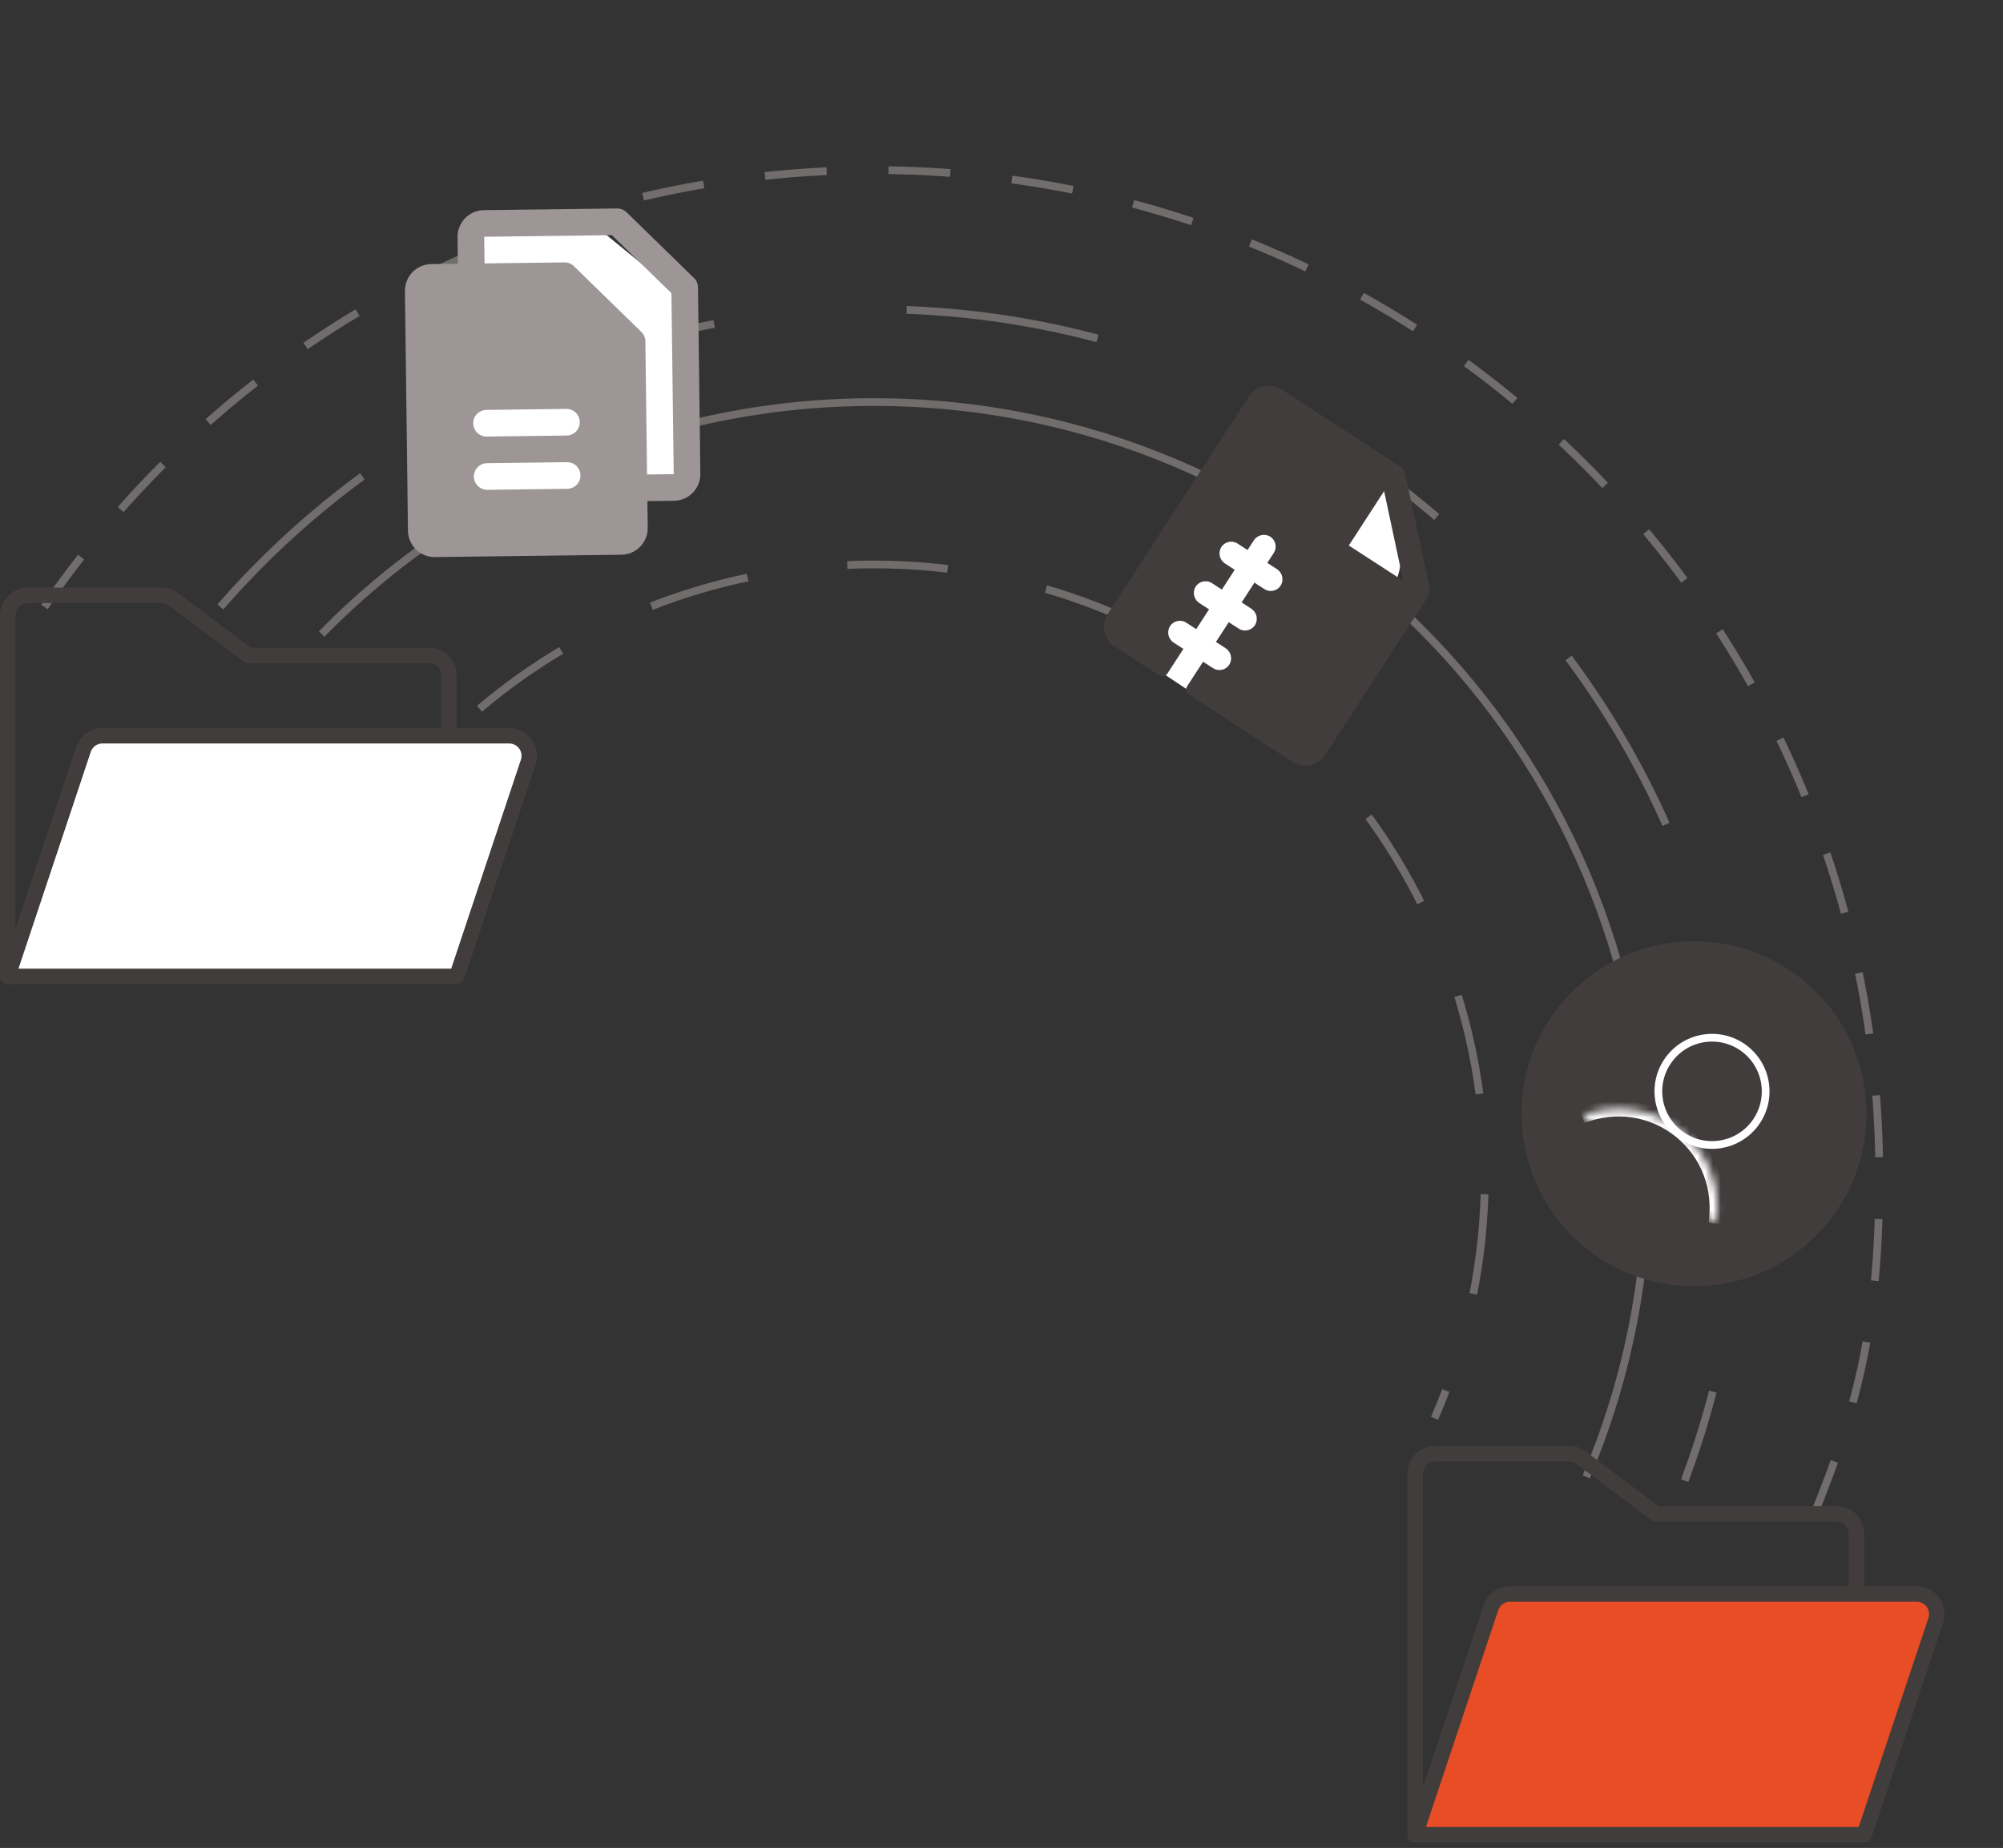 <?xml version="1.0" encoding="UTF-8"?>
<svg xmlns="http://www.w3.org/2000/svg" width="259" height="239" viewBox="0 0 259 239" fill="none">
  <rect x="0" y="0" width="259" height="239" fill="#333333" stroke="none"/>
  <path d="M5.758 78.5C29.188 44.378 68.481 22 113 22C184.797 22 243 80.203 243 152C243 169.526 240.788 180.743 234.5 196" stroke="#706D6C" stroke-dasharray="8 8"></path>
  <path d="M28.488 78.5C49.022 54.911 79.269 40 112.999 40C174.855 40 224.999 90.144 224.999 152C224.999 165.904 222.465 179.216 217.835 191.5" stroke="#706D6C" stroke-dasharray="25 25"></path>
  <path d="M41.586 82C59.735 63.486 85.026 52 113.001 52C168.229 52 213.001 96.772 213.001 152C213.001 165.836 210.191 179.016 205.11 191" stroke="#706D6C"></path>
  <path d="M62 91.666C75.762 80.021 93.561 73 113 73C156.63 73 192 108.37 192 152C192 163.17 189.682 173.799 185.5 183.432" stroke="#706D6C" stroke-dasharray="13 13"></path>
  <path d="M236.43 158.026C244.152 148.425 242.628 134.382 233.027 126.66C223.426 118.938 209.383 120.461 201.661 130.062C193.939 139.664 195.462 153.707 205.063 161.429C214.664 169.151 228.708 167.627 236.43 158.026Z" fill="#413D3C"></path>
  <mask id="mask0_4124_1762" style="mask-type:luminance" maskUnits="userSpaceOnUse" x="198" y="123" width="42" height="42">
    <path d="M239.955 141.777L216.775 123.134L198.133 146.313L221.312 164.956L239.955 141.777Z" fill="white"></path>
  </mask>
  <g mask="url(#mask0_4124_1762)">
    <path d="M225.721 135.742C228.706 138.143 229.18 142.509 226.779 145.494C224.378 148.48 220.012 148.953 217.027 146.552C214.041 144.151 213.568 139.785 215.969 136.8C218.37 133.815 222.736 133.341 225.721 135.742Z" stroke="white"></path>
    <mask id="mask1_4124_1762" style="mask-type:luminance" maskUnits="userSpaceOnUse" x="204" y="143" width="19" height="16">
      <path d="M204.525 144.297C208.716 142.677 213.542 143.199 217.295 146.218C221.048 149.236 222.593 153.838 221.909 158.279" fill="white"></path>
    </mask>
    <g mask="url(#mask1_4124_1762)">
      <path d="M204.525 144.297L204.885 145.23C208.768 143.729 213.213 144.217 216.669 146.997L217.295 146.218L217.922 145.438C213.871 142.181 208.665 141.625 204.164 143.364L204.525 144.297ZM217.295 146.218L216.669 146.997C220.124 149.776 221.554 154.013 220.921 158.127L221.909 158.279L222.898 158.431C223.632 153.662 221.972 148.696 217.922 145.438L217.295 146.218Z" fill="white"></path>
    </g>
  </g>
  <path d="M156.817 91.381L150.034 86.859C147.845 85.4 146.836 82.704 147.528 80.165C147.626 79.806 147.756 79.457 147.918 79.122L151.725 71.214C152.764 69.056 154.54 67.341 156.741 66.396C162.708 63.833 170.761 60.466 171.625 60.466H172.829C176.715 60.466 180.092 63.14 180.982 66.922C181.13 67.551 181.204 68.195 181.204 68.841V71.514C181.204 73.936 180.325 76.276 178.73 78.099L178.156 78.755L170.341 89.092C167.149 93.313 161.22 94.317 156.817 91.381Z" fill="white"></path>
  <path d="M184.854 76.038L181.71 61.282C181.668 61.086 181.588 60.9 181.474 60.735C181.361 60.571 181.216 60.43 181.048 60.321L165.704 50.368C165.026 49.928 164.201 49.776 163.41 49.944C162.619 50.112 161.928 50.588 161.488 51.266L143.241 79.396C142.801 80.074 142.648 80.899 142.817 81.69C142.985 82.48 143.461 83.172 144.139 83.612L149.893 87.344C150.063 87.454 150.269 87.492 150.467 87.45C150.664 87.408 150.837 87.289 150.947 87.12L153.021 83.923L151.785 83.122C151.451 82.912 151.209 82.584 151.107 82.204C151.006 81.823 151.052 81.418 151.238 81.07C151.34 80.888 151.478 80.728 151.644 80.602C151.81 80.475 152.001 80.384 152.203 80.334C152.406 80.284 152.617 80.276 152.823 80.311C153.029 80.345 153.226 80.422 153.401 80.536L154.679 81.366L156.338 78.808L155.103 78.007C154.769 77.798 154.527 77.47 154.425 77.089C154.324 76.709 154.37 76.304 154.556 75.956C154.657 75.773 154.796 75.614 154.962 75.487C155.128 75.36 155.318 75.269 155.521 75.219C155.724 75.169 155.935 75.161 156.141 75.196C156.347 75.231 156.543 75.308 156.719 75.422L157.997 76.251L159.656 73.694L158.42 72.893C158.087 72.683 157.844 72.356 157.743 71.975C157.641 71.594 157.688 71.189 157.873 70.841C157.975 70.659 158.113 70.499 158.279 70.373C158.446 70.246 158.636 70.155 158.839 70.105C159.042 70.055 159.253 70.047 159.459 70.082C159.665 70.117 159.861 70.194 160.036 70.308L161.315 71.137L162.116 69.901C162.326 69.569 162.654 69.328 163.034 69.227C163.414 69.126 163.818 69.173 164.165 69.357C164.348 69.459 164.507 69.597 164.634 69.763C164.761 69.93 164.852 70.12 164.902 70.323C164.952 70.526 164.96 70.737 164.925 70.943C164.89 71.149 164.813 71.345 164.699 71.52L163.87 72.799L165.105 73.6C165.438 73.81 165.679 74.138 165.78 74.518C165.881 74.898 165.835 75.302 165.65 75.65C165.548 75.832 165.409 75.992 165.243 76.118C165.077 76.245 164.887 76.336 164.684 76.386C164.481 76.436 164.27 76.444 164.064 76.409C163.858 76.374 163.662 76.298 163.487 76.183L162.208 75.354L160.549 77.911L161.785 78.713C162.117 78.922 162.359 79.25 162.459 79.63C162.56 80.01 162.514 80.415 162.329 80.762C162.227 80.945 162.089 81.104 161.922 81.231C161.756 81.357 161.566 81.449 161.363 81.499C161.16 81.549 160.949 81.557 160.743 81.522C160.537 81.487 160.341 81.41 160.166 81.296L158.887 80.466L157.228 83.024L158.464 83.825C158.797 84.035 159.038 84.362 159.139 84.743C159.24 85.123 159.193 85.527 159.008 85.874C158.906 86.057 158.768 86.216 158.602 86.343C158.435 86.47 158.245 86.561 158.042 86.611C157.839 86.661 157.628 86.669 157.422 86.634C157.216 86.599 157.02 86.522 156.845 86.408L155.566 85.579L153.493 88.775C153.383 88.945 153.344 89.151 153.387 89.349C153.429 89.547 153.548 89.719 153.717 89.829L167.143 98.538C167.821 98.978 168.646 99.131 169.437 98.962C170.227 98.794 170.919 98.318 171.359 97.64L184.631 77.179C184.853 76.843 184.933 76.433 184.854 76.038ZM174.412 70.55L178.974 63.517L181.445 75.112L174.412 70.55Z" fill="#413D3C"></path>
  <mask id="mask2_4124_1762" style="mask-type:luminance" maskUnits="userSpaceOnUse" x="43" y="21" width="57" height="57">
    <path d="M98.672 21.554L43.555 22.249L44.249 77.367L99.367 76.672L98.672 21.554Z" fill="white"></path>
  </mask>
  <g mask="url(#mask2_4124_1762)">
    <path d="M56.242 40.993L57.83 68.21L71.239 66.22C74.353 65.627 80.74 64.38 81.367 64.139L89.216 61.136L86.909 37.336L77.939 29.997L64.035 29.933L60.541 30.372L59.681 32.496L60.811 37.898L56.242 40.993Z" fill="white"></path>
  </g>
  <path d="M89.736 35.953L81.015 27.449C80.853 27.291 80.662 27.167 80.451 27.083C80.241 26.999 80.016 26.957 79.79 26.96L62.566 27.177C61.652 27.189 60.781 27.563 60.143 28.217C59.505 28.871 59.153 29.752 59.164 30.666L59.208 34.111L55.763 34.154C54.849 34.166 53.978 34.539 53.34 35.194C52.702 35.848 52.35 36.729 52.362 37.642L52.752 68.646C52.764 69.56 53.138 70.431 53.792 71.069C54.446 71.707 55.327 72.059 56.24 72.047L80.355 71.744C81.268 71.732 82.14 71.358 82.778 70.704C83.416 70.05 83.768 69.169 83.756 68.255L83.713 64.811L87.157 64.767C88.071 64.756 88.943 64.382 89.581 63.727C90.219 63.073 90.57 62.193 90.559 61.279L90.255 37.165C90.252 36.938 90.205 36.715 90.116 36.507C90.027 36.299 89.898 36.111 89.736 35.953ZM73.356 63.218L63.022 63.349C62.565 63.354 62.124 63.178 61.797 62.859C61.47 62.541 61.283 62.105 61.278 61.648C61.272 61.191 61.448 60.751 61.767 60.423C62.086 60.096 62.522 59.91 62.978 59.904L73.313 59.773C73.77 59.768 74.21 59.944 74.537 60.263C74.864 60.582 75.051 61.017 75.057 61.474C75.063 61.931 74.887 62.371 74.568 62.699C74.249 63.026 73.813 63.213 73.356 63.218ZM73.269 56.329L62.935 56.459C62.478 56.465 62.038 56.289 61.711 55.97C61.383 55.651 61.197 55.215 61.191 54.758C61.185 54.301 61.361 53.861 61.68 53.534C61.999 53.207 62.435 53.02 62.892 53.014L73.226 52.884C73.683 52.878 74.123 53.054 74.45 53.373C74.778 53.692 74.965 54.128 74.97 54.584C74.976 55.041 74.8 55.482 74.481 55.809C74.162 56.136 73.726 56.323 73.269 56.329ZM87.114 61.322L83.669 61.366L83.452 44.141C83.45 43.915 83.402 43.692 83.313 43.484C83.224 43.276 83.095 43.087 82.933 42.929L74.212 34.425C74.05 34.268 73.859 34.143 73.648 34.059C73.438 33.975 73.214 33.934 72.987 33.937L62.653 34.067L62.609 30.622L79.121 30.414L86.819 37.921L87.114 61.322Z" fill="#9E9696"></path>
  <path d="M1 126.281V79.594C1 78.906 1.273 78.246 1.76 77.76C2.246 77.273 2.906 77 3.594 77H20.884C21.445 77 21.992 77.182 22.441 77.519L32.125 84.781H55.469C56.157 84.781 56.816 85.055 57.303 85.541C57.789 86.027 58.062 86.687 58.062 87.375V95.156" stroke="#413D3C" stroke-width="2" stroke-linecap="round" stroke-linejoin="round"></path>
  <path d="M1 126.281L10.785 96.93C10.957 96.413 11.287 95.964 11.729 95.646C12.171 95.327 12.701 95.156 13.246 95.156H65.844C66.255 95.156 66.66 95.254 67.026 95.441C67.392 95.628 67.708 95.9 67.948 96.233C68.188 96.567 68.346 96.952 68.408 97.359C68.47 97.765 68.434 98.18 68.305 98.57L59.064 126.281H1Z" fill="white" stroke="#413D3C" stroke-width="2" stroke-linecap="round" stroke-linejoin="round"></path>
  <path d="M183 237.281V190.594C183 189.906 183.273 189.246 183.76 188.76C184.246 188.273 184.906 188 185.594 188H202.884C203.446 188 203.992 188.182 204.441 188.519L214.125 195.781H237.469C238.157 195.781 238.816 196.055 239.303 196.541C239.789 197.027 240.062 197.687 240.062 198.375V206.156" stroke="#413D3C" stroke-width="2" stroke-linecap="round" stroke-linejoin="round"></path>
  <path d="M183 237.281L192.785 207.93C192.957 207.413 193.287 206.964 193.729 206.646C194.171 206.327 194.701 206.156 195.246 206.156H247.844C248.255 206.156 248.66 206.254 249.026 206.441C249.392 206.628 249.708 206.9 249.948 207.233C250.188 207.567 250.346 207.953 250.408 208.359C250.47 208.765 250.435 209.18 250.305 209.57L241.064 237.281H183Z" fill="#E84D25" stroke="#413D3C" stroke-width="2" stroke-linecap="round" stroke-linejoin="round"></path>
</svg>
